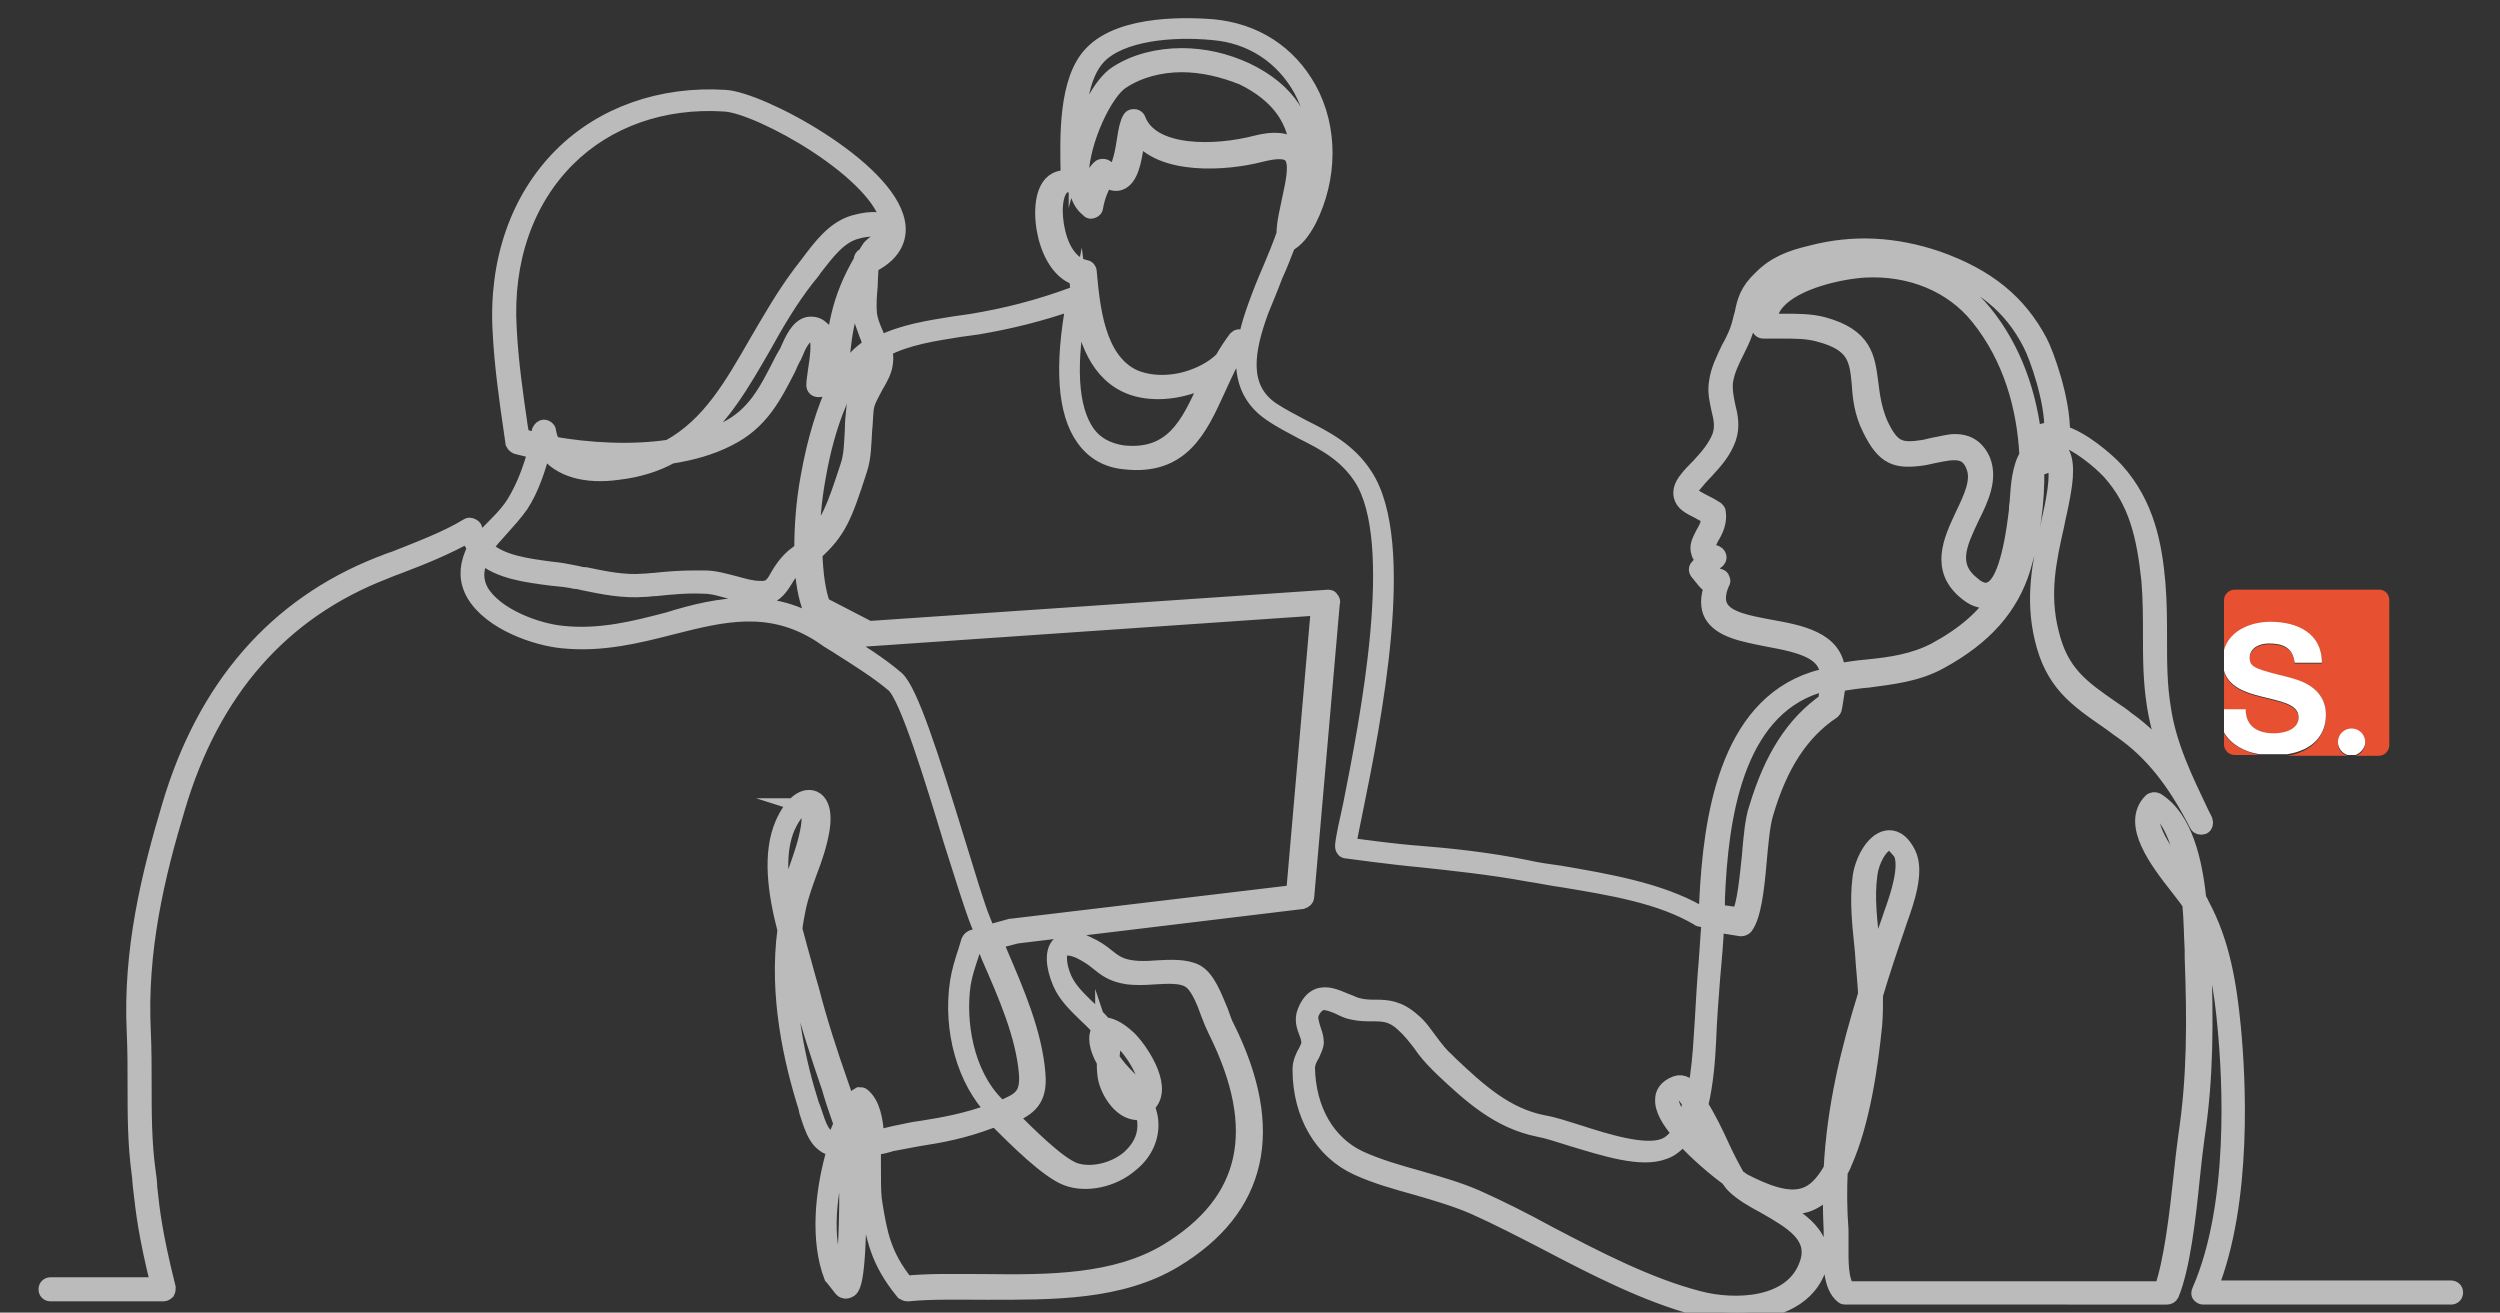 <?xml version="1.0" encoding="utf-8"?>
<!-- Generator: Adobe Illustrator 22.1.0, SVG Export Plug-In . SVG Version: 6.00 Build 0)  -->
<svg version="1.1" id="图层_1" xmlns="http://www.w3.org/2000/svg" xmlns:xlink="http://www.w3.org/1999/xlink" x="0px" y="0px"
	 viewBox="0 0 311.6 163.6" style="enable-background:new 0 0 311.6 163.6;" xml:space="preserve">
<rect x="0" y="0" width="311.6" height="163.6" fill="#333333" stroke="none"/>
<style type="text/css">
	.st0{fill:#E75030;}
	.st1{fill:none;}
	.st2{fill:#FFFFFF;}
	.st3{fill:#BBBBBB;stroke:#BBBBBB;stroke-width:2;stroke-miterlimit:10;}
</style>
<g>
	<path class="st0" d="M277.2,91.4v1.4c0,0.7,0.6,1.3,1.3,1.3h3.1C279.8,93.7,278.1,92.9,277.2,91.4z"/>
	<path class="st0" d="M283.4,91.5c1.2,0,3.1-0.4,3.1-2c0-1.7-2.4-2-4.7-2.6c-2-0.5-4-1.2-4.6-3.2v4.9h2.7
		C279.9,90.6,281.6,91.5,283.4,91.5z"/>
	<path class="st0" d="M296.6,73.5h-18.1c-0.7,0-1.3,0.6-1.3,1.3v6.3c0.7-2.4,3.3-3.5,5.8-3.5c3.3,0,6.4,1.5,6.4,5.1H286
		c-0.1-1.9-1.5-2.4-3.2-2.4c-1.1,0-2.4,0.5-2.4,1.8c0,1.2,0.8,1.4,4.8,2.4c1.2,0.3,4.7,1,4.7,4.7c0,2.5-1.7,4.5-4.8,5h7.5
		c-0.7-0.2-1.2-0.8-1.2-1.6c0-0.9,0.7-1.7,1.7-1.7c0.9,0,1.7,0.7,1.7,1.7c0,0.7-0.5,1.4-1.2,1.6h2.9c0.7,0,1.3-0.6,1.3-1.3V74.8
		C297.8,74,297.2,73.5,296.6,73.5z"/>
	<line class="st1" x1="277.2" y1="91.4" x2="277.2" y2="88.5"/>
	<line class="st1" x1="277.2" y1="83.6" x2="277.2" y2="81"/>
	<line class="st1" x1="285.1" y1="94" x2="281.6" y2="94"/>
	<path class="st2" d="M289.9,89.1c0-3.6-3.6-4.4-4.7-4.7c-4-1-4.8-1.2-4.8-2.4c0-1.3,1.3-1.8,2.4-1.8c1.7,0,3,0.5,3.2,2.4h3.4
		c0-3.7-3.1-5.1-6.4-5.1c-2.5,0-5.1,1.1-5.8,3.5v2.6c0.6,2,2.6,2.7,4.6,3.2c2.3,0.6,4.7,0.9,4.7,2.6c0,1.6-1.9,2-3.1,2
		c-1.9,0-3.5-0.8-3.5-3h-2.7v2.9c0.9,1.5,2.5,2.4,4.4,2.7h3.5C288.3,93.5,289.9,91.6,289.9,89.1z"/>
	<line class="st1" x1="293.6" y1="94" x2="292.6" y2="94"/>
	<path class="st2" d="M294.8,92.5c0-0.9-0.7-1.7-1.7-1.7c-0.9,0-1.7,0.7-1.7,1.7c0,0.7,0.5,1.4,1.2,1.6h1
		C294.3,93.8,294.8,93.2,294.8,92.5z"/>
</g>
<g>
	<path class="st3" d="M216.5,163.6c-1.7,0-3.5-0.2-4.9-0.6c-6.4-1.7-12.8-5-18.9-8.2c-3.1-1.6-6-3.1-8.9-4.4c-2.3-1-4.7-1.7-7.1-2.4
		c-2.5-0.7-5.1-1.4-7.5-2.5c-4.4-2-7.1-6.6-7.1-12.2c0-0.9,0.4-1.7,0.7-2.2c0.2-0.4,0.4-0.8,0.4-1.1c0-0.4-0.1-0.8-0.3-1.3
		c-0.3-0.8-0.6-1.6-0.2-2.6c0.4-1,0.9-1.6,1.6-1.9c1.1-0.4,2.2,0.1,3.4,0.6c0.6,0.2,1.1,0.5,1.6,0.6c0.8,0.2,1.5,0.2,2.2,0.2
		c1.4,0,2.8,0.1,4.5,1.6c1,0.8,1.6,1.8,2.3,2.7c0.6,0.8,1.2,1.6,2,2.3l0.5,0.5c3.5,3.3,6.9,6.4,11.6,7.3c1.2,0.2,2.7,0.7,4.3,1.2
		c3.7,1.2,8.3,2.6,10.7,1.7c0.8-0.3,1.4-0.9,2-1.7c-1.3-1.5-2.2-3-2.1-4.2c0-0.6,0.3-1.4,1.6-1.9c0.8-0.3,1.6,0.2,2.4,1.2
		c0.5-2.6,0.7-5.3,0.8-7c0.2-2.7,0.3-5.3,0.5-7.9c0.2-2.2,0.3-4.4,0.5-6.7l-1.2-0.2c-0.1,0-0.1,0-0.2-0.1
		c-4.7-2.8-10.9-3.8-16.9-4.8c-1.5-0.2-2.8-0.5-4.2-0.7c-4.9-0.9-9.8-1.4-13.5-1.8c-3.4-0.3-9.2-1.1-9.3-1.1c-0.1,0-0.3-0.1-0.3-0.2
		c-0.1-0.1-0.1-0.3-0.1-0.4c0.1-1.1,0.5-2.8,1-5.1c2.1-10.6,6.5-32.8,1.3-40.8c-1.9-2.9-4.5-4.3-7.3-5.7c-1.3-0.7-2.7-1.4-4-2.3
		c-4.7-3.2-3.6-8.6-1.8-13.5c0.5-1.4,1.1-2.9,1.8-4.5c0.6-1.4,1.2-2.9,1.7-4.3c0-1.4,0.4-2.9,0.7-4.4c0.5-2.3,1-4.6,0.1-5.5
		c-0.6-0.6-1.8-0.6-3.8-0.1c-4.2,1.1-12.4,1.7-15.3-2.5c-0.1,0.4-0.1,0.8-0.2,1.2c-0.3,2.1-0.7,4.3-2,4.8c-0.5,0.2-1.1,0.1-1.7-0.4
		c-0.7,0.9-1.2,2.3-1.4,3.5c0,0.2-0.1,0.3-0.3,0.4c-0.2,0.1-0.4,0.1-0.5-0.1c-0.8-0.6-1.3-1.5-1.5-2.9c-0.1,0-0.1,0-0.2,0
		c-0.7-0.3-1.2-0.3-1.6,0c-1,0.8-1.2,3.3-0.6,5.8c0.6,2.5,1.9,4.1,3.5,4.4c0.2,0,0.4,0.2,0.4,0.5c0.4,4.4,1,10.9,5.5,13.1
		c2.2,1,5.3,1,8.1-0.2c1.2-0.5,2.3-1.2,3.1-2c0.5-0.9,1.1-1.8,1.7-2.6c0.2-0.2,0.4-0.2,0.7-0.1c0.2,0.1,0.3,0.4,0.2,0.6
		c-0.4,1-1,1.9-1.8,2.7c-0.5,1-1,2.1-1.5,3.2c-2.2,4.8-4.4,9.7-11.5,8.9c-2.2-0.2-3.9-1.2-5.1-2.9c-2.3-3.2-2.7-8.9-1.2-17
		c-4.3,1.5-8,2.4-12.1,3.1c-0.7,0.1-1.4,0.2-2.2,0.3c-3.1,0.5-6.6,1-9.4,2.5c0.1,0.6,0.2,1.1,0.1,1.7c-0.1,1-0.6,1.9-1.2,2.9
		c-0.5,1-1.1,1.9-1.2,2.9c-0.1,0.9-0.1,1.8-0.2,2.7c-0.1,1.6-0.1,3.3-0.6,4.8c-1.9,5.9-2.6,7.7-5.6,10.4c0.1,2.7,0.4,4.9,1,6.5
		l5.8,3l57.2-3.9c0.2,0,0.3,0,0.4,0.2c0.1,0.1,0.2,0.3,0.1,0.4l-3.2,36.7c0,0.2-0.2,0.4-0.5,0.5l-35.6,4.3l-2.7,0.7
		c0.2,0.5,0.4,1,0.6,1.5c2.1,4.9,4.3,10,4.7,15c0.3,3.3-1.1,4.3-3.5,5.3c2.4,2.4,6,6,8.1,6.8c2,0.7,4.9,0.1,6.8-1.5
		c0.9-0.8,2.4-2.4,2-5c-0.1-0.3-0.1-0.6-0.2-0.9c-0.5,0.2-1,0.1-1.4,0c-1.8-0.5-3.1-2.9-3.3-4.4c-0.1-0.7-0.1-1.3-0.1-1.8
		c-1-1.7-1.2-3.2-0.6-4c-0.1-0.1-0.2-0.2-0.3-0.4c-0.5-0.6-1.1-1.1-1.6-1.6c-1.1-1.1-2.3-2.2-3-3.8c-0.9-2.1-1-4-0.1-4.8
		c0.5-0.5,1.5-0.9,3.4,0c1.1,0.5,1.8,1,2.4,1.5c0.9,0.7,1.6,1.3,3.3,1.5c0.8,0.1,1.8,0.1,2.9,0c1.8-0.1,3.7-0.2,5,0.5
		c1.4,0.8,2.2,3,3,4.9c0.3,0.8,0.5,1.5,0.8,2c6.3,12.7,4.1,22.5-6.5,28.9c-6.8,4.1-15.2,4-23.4,4c-3.5,0-6.8-0.1-9.9,0.2
		c-0.2,0-0.3-0.1-0.5-0.2c-3.2-3.9-3.7-6.9-4.3-10.7l-0.1-0.7c-0.2-1-0.2-2.5-0.1-4.1c0-0.7,0-1.5,0-2.3c-0.4,0.1-0.8,0.1-1.2,0.1
		c0.2,1.6,0.1,3.3,0.1,5.1c0,0.6,0,1.2,0,1.9c-0.1,9.9-0.8,10.3-1.3,10.5c-0.2,0.1-0.5,0.1-0.7-0.1c0,0-0.1-0.1-0.1-0.1l-1.1-1.4
		c0,0-0.1-0.1-0.1-0.1c-1.7-4.4-1.2-10.5,0.4-15.9c-2.2-0.5-2.7-2.2-3.5-4.7l-0.1-0.5c-1.8-5.7-3.7-13.9-2.6-22.1
		c-1.2-4.6-1.9-9.5-0.3-13.2c1-2.3,2.4-3.5,3.6-3.2c0.5,0.1,1.7,0.8,1.2,3.9c-0.3,1.8-0.9,3.6-1.6,5.4c-0.5,1.4-1,2.8-1.3,4.1
		c-0.2,1-0.4,2-0.5,2.9c0.4,1.5,0.8,3,1.2,4.4c0.3,1.1,0.6,2.2,0.9,3.2c1,3.9,2.3,7.9,3.6,11.6c0.4,1.2,0.8,2.3,1.2,3.5
		c0.3-0.6,0.5-1.2,0.8-1.7c0.1-0.1,0.2-0.2,0.4-0.3c0.2,0,0.3,0,0.4,0.1c1.2,1,1.6,3,1.7,5.2c0.8-0.1,1.6-0.3,2.4-0.5
		c1.1-0.2,2.2-0.5,3.2-0.6c3.2-0.5,5.7-1,8.8-2.1l0.4-0.1l-0.1-0.1c-3.6-3.7-5.4-10-4.5-16c0.2-1.3,0.6-2.6,1-3.8
		c0.1-0.4,0.3-0.9,0.4-1.3c0.1-0.2,0.2-0.3,0.4-0.4l1.4-0.4c-0.2-0.5-0.4-0.9-0.6-1.4c-0.8-2-2-5.9-3.4-10.3
		c-2.3-7.6-5.5-18.1-7.2-19.5c-2-1.7-4.6-3.3-7.1-4.9c-0.7-0.4-1.3-0.8-2-1.3c-6.4-4.1-12.3-2.6-18.6-1c-4.3,1.1-8.7,2.2-13.6,1.7
		c-3.2-0.3-8.9-2.2-11-5.8c-0.9-1.6-0.9-3.2-0.2-4.9c0.1-0.3,0.3-0.6,0.4-0.8c-0.4-0.5-0.7-1-0.9-1.7c-2.6,1.5-5.8,2.8-8.7,3.9
		c-0.6,0.2-1.3,0.5-1.8,0.7C35,76.2,26.4,86.1,22.1,100.6c-2.6,8.6-4.8,17.9-4.3,28c0.1,2.2,0.1,4.5,0.1,6.6c0,3.5,0,7.2,0.5,10.8
		c0.1,0.7,0.2,1.4,0.2,2c0.3,2.8,0.6,5.7,2.3,12.5c0,0.2,0,0.3-0.1,0.5c-0.1,0.1-0.3,0.2-0.4,0.2H6.3c-0.3,0-0.5-0.2-0.5-0.5
		c0-0.3,0.2-0.5,0.5-0.5h13.5c-1.6-6.4-1.9-9.4-2.2-12c-0.1-0.7-0.1-1.3-0.2-2c-0.5-3.7-0.5-7.3-0.5-10.9c0-2.2,0-4.4-0.1-6.6
		c-0.5-10.2,1.8-19.6,4.4-28.3c4.4-14.8,13.2-24.9,26.1-30c0.6-0.2,1.2-0.5,1.9-0.7c3-1.2,6.5-2.5,9.1-4.1c0.1-0.1,0.3-0.1,0.5,0
		c0.2,0.1,0.3,0.2,0.3,0.3c0.2,0.6,0.5,1.2,0.8,1.7c0.6-0.8,1.3-1.5,2-2.2c0.9-0.9,1.7-1.8,2.3-2.8c1.2-2,2-4.2,2.6-6.4
		c-0.8-0.2-1.6-0.4-2.4-0.6c-0.2-0.1-0.3-0.2-0.4-0.4l-0.2-1.4c-0.6-4.1-1.2-8.4-1.4-12.5c-0.5-8.7,2.2-16.5,7.6-21.9
		c5.1-5.1,12.4-7.7,20.4-7.2c4.5,0.3,20.1,8.7,21.4,15.5c0.3,1.5,0,3.7-3.2,5.3c0,0,0,0.1-0.1,0.1c0,0.8-0.1,1.6-0.1,2.5
		c-0.1,1.1-0.2,2.3-0.1,3.5c0.1,0.8,0.4,1.6,0.8,2.5c0.2,0.4,0.3,0.9,0.5,1.3c2.9-1.5,6.4-2,9.5-2.5c0.7-0.1,1.5-0.2,2.1-0.3
		c4.2-0.7,8.2-1.7,12.8-3.4c0.2-0.1,0.4,0,0.5,0.1c0,0,0,0,0,0c-0.1-0.8-0.2-1.5-0.2-2.2c-1.8-0.5-3.2-2.4-3.9-5.1
		c-0.6-2.4-0.6-5.6,0.9-6.8c0.4-0.3,1-0.6,1.9-0.4c0-0.2,0-0.3,0-0.5c-0.1-4.7-0.3-11.8,2.9-15.1c3.8-4,12.5-3.5,15.1-3.3
		c5.2,0.5,9.4,3.2,11.9,7.7c2.7,4.9,2.6,11.1,0,16.3c-0.8,1.5-1.6,2.5-2.6,3c-0.5,1.3-1,2.6-1.6,3.9c-0.6,1.6-1.2,3-1.8,4.5
		c-1.7,4.7-2.7,9.5,1.4,12.3c1.2,0.8,2.6,1.5,3.9,2.2c2.8,1.4,5.7,2.9,7.7,6c5.5,8.4,1,30.8-1.2,41.6c-0.4,1.9-0.7,3.5-0.9,4.5
		c1.5,0.2,5.9,0.8,8.7,1c3.8,0.3,8.7,0.8,13.6,1.8c1.3,0.3,2.7,0.5,4.2,0.7c5.8,1,12.3,2.1,17.2,4.9l1,0.1c0-0.6,0.1-1.2,0.1-1.7
		c0.5-10.1,2.4-24,13.3-27.5c0.6-0.2,1.2-0.3,1.8-0.5c-0.2-3-3.2-3.8-7.6-4.6c-3-0.6-5.8-1.1-6.9-3c-0.5-0.9-0.5-2.1,0-3.5
		c-0.6-0.3-0.9-0.7-1.2-1.1c-0.2-0.2-0.3-0.4-0.5-0.6c-0.1-0.1-0.2-0.3-0.2-0.4c0-0.2,0.1-0.3,0.2-0.4c0.3-0.2,0.4-0.3,0.5-0.5
		c0.1-0.1,0.2-0.2,0.3-0.3c-0.3-0.2-0.6-0.5-0.7-0.9c-0.3-0.8,0.1-1.5,0.5-2.3c0.4-0.7,0.8-1.4,0.7-2.2c-0.5-0.3-1-0.6-1.4-0.8
		c-1-0.5-1.8-0.9-2-1.8c-0.1-0.5,0-1.1,0.5-1.8c0.5-0.7,1.1-1.3,1.7-1.9c1-1.1,2-2.2,2.6-3.7c0.4-1.2,0.2-2.2-0.1-3.4
		c-0.2-1-0.5-2.1-0.3-3.3c0.2-1.6,0.9-2.9,1.5-4.2c0.4-0.7,0.8-1.5,1.1-2.3c0.3-0.8,0.4-1.5,0.6-2.1c0.3-1.5,0.6-2.8,2.3-4.4
		c1.8-1.8,3.7-2.5,6.2-3.1c5.3-1.4,10.5-1.1,15.8,0.7c6.2,2.2,10.1,5.4,12.7,10.3c0.8,1.5,2.9,7.3,2.8,11.4c2.5,0.7,5.6,3.4,6.7,4.6
		c3.9,4.3,4.8,9.5,5.2,14.1c0.2,2.4,0.2,4.7,0.2,7c0,2.9,0,5.7,0.5,8.7c0.7,4.6,2.7,8.7,4.7,12.9l0.5,1c0.1,0.3,0,0.6-0.2,0.7
		c-0.3,0.1-0.6,0-0.7-0.2c-2.8-5.5-5.7-9.1-9.4-11.7c-0.6-0.4-1.2-0.9-1.8-1.3c-3.9-2.7-6.8-4.7-8.1-10.2c-1.2-5-0.3-9.4,0.7-13.9
		c0.2-1.1,0.5-2.2,0.7-3.4c0.6-3.3,0.3-4.5-0.1-5c-0.5,0.6-1.2,0.9-2.1,1c0.1,4.5-0.6,8.8-1.7,12.5c-1.5,4.9-4.8,8.6-10.3,11.6
		c-2.9,1.6-6,1.9-8.9,2.3c-1.3,0.1-2.5,0.3-3.8,0.5c0,0.2,0,0.3-0.1,0.5l-0.4,2.5c0,0.1-0.1,0.3-0.2,0.4c-3.9,2.6-6.6,6.7-8.4,12.9
		c-0.4,1.4-0.6,3.7-0.8,5.9c-0.3,3.5-0.7,6.8-1.7,8.1c-0.1,0.1-0.3,0.2-0.5,0.2l-3.1-0.5c-0.1,2.3-0.3,4.5-0.5,6.7
		c-0.2,2.5-0.4,5.2-0.5,7.8c-0.1,2.1-0.3,5.2-1,8.1c0.9,1.4,1.8,3.2,2.8,5.4c0.6,1.3,1.3,2.6,1.8,3.5c0.3,0.2,0.6,0.4,0.7,0.5
		c2.7,1.4,5.6,2.6,7.8,1.8c1.2-0.4,2.3-1.5,3.3-3.3c0.4-7.7,2.1-14.7,4.3-21.8c-0.1-1.8-0.3-3.5-0.4-5.3c-0.3-3-0.7-6.2-0.3-9.2
		c0.2-1.8,1.5-4.6,3.3-4.9c0.7-0.1,1.7,0.1,2.6,1.9c1.1,2.2-0.2,5.9-1.1,8.4c-0.1,0.3-0.2,0.6-0.3,0.9c-1,2.9-1.9,5.6-2.7,8.3
		c0,1.2,0,2.5-0.1,3.7c-0.5,5-1.5,12.2-3.8,17.3c-0.1,0.3-0.3,0.7-0.5,1c-0.1,2.3-0.1,4.7,0.1,7.3c0,0.5,0,1.1,0,1.8
		c0,1.8-0.1,4.6,0.9,5.6h39.2c1.2-3.4,1.9-9.3,2.4-14c0.2-1.9,0.4-3.7,0.6-5.1c1.1-7.3,1.1-14.2,0.8-22.3c0-0.3,0-0.6,0-0.9
		c-0.1-1.7-0.1-3.7-0.3-5.8c-0.4-0.6-0.9-1.2-1.5-2c-2.6-3.3-6.1-7.9-3.4-10.7c0.2-0.2,0.5-0.2,0.7-0.1c3.5,2.2,4.7,7.5,5.2,12.3
		c0.2,0.2,0.3,0.5,0.4,0.7c2.6,4.8,3.4,10.1,3.9,15.2c0.6,6.2,1.5,21.7-2.9,32.6h30.1c0.3,0,0.5,0.2,0.5,0.5c0,0.3-0.2,0.5-0.5,0.5
		h-30.9c-0.2,0-0.3-0.1-0.4-0.2c-0.1-0.1-0.1-0.3,0-0.5c4.7-10.7,3.8-26.5,3.2-32.8c-0.4-4.5-1.1-9.1-3-13.4
		c0.1,1.2,0.1,2.4,0.2,3.5c0,0.3,0,0.6,0,0.9c0.3,8.2,0.3,15.2-0.8,22.5c-0.2,1.4-0.4,3.2-0.6,5.1c-0.5,5-1.2,11.2-2.6,14.6
		c-0.1,0.2-0.3,0.3-0.5,0.3H230c-0.1,0-0.2,0-0.3-0.1c-1.5-1.2-1.5-4.1-1.4-6.5c0-0.7,0-1.3,0-1.7c-0.1-1.9-0.1-3.7-0.1-5.5
		c-0.8,1.1-1.8,1.8-2.8,2.2c-1.6,0.6-3.4,0.3-5.3-0.4c0.2,0.1,0.5,0.3,0.7,0.4c3.4,1.9,7.2,4.1,5.7,8.4
		C225,162.2,220.7,163.6,216.5,163.6z M165,124.9c-0.2,0-0.3,0-0.5,0.1c-0.4,0.2-0.8,0.6-1.1,1.3c-0.2,0.6,0,1.2,0.2,1.9
		c0.2,0.6,0.4,1.1,0.4,1.7c0,0.5-0.3,1-0.5,1.5c-0.3,0.5-0.6,1.1-0.6,1.7c0.1,5.2,2.5,9.4,6.5,11.3c2.4,1.1,4.9,1.8,7.4,2.5
		c2.4,0.7,4.9,1.4,7.2,2.4c2.9,1.3,5.9,2.8,9,4.5c6.1,3.2,12.5,6.5,18.7,8.1c4.5,1.2,11.8,1,13.6-4.4c1.2-3.5-2-5.3-5.3-7.2
		c-1.5-0.8-2.9-1.6-3.9-2.6c-0.2-0.2-0.4-0.5-0.7-0.9c-1.4-1-3.8-3-5.7-5.1c-0.6,0.8-1.4,1.5-2.3,1.8c-2.8,1.1-7.4-0.4-11.4-1.6
		c-1.6-0.5-3.1-1-4.2-1.2c-5-1-8.5-4.2-12.1-7.6l-0.5-0.5c-0.8-0.8-1.5-1.6-2.1-2.5c-0.7-0.9-1.3-1.7-2.2-2.5
		c-1.4-1.3-2.5-1.3-3.9-1.3c-0.7,0-1.5,0-2.4-0.2c-0.6-0.1-1.2-0.4-1.8-0.7C166.3,125.2,165.6,124.9,165,124.9z M108.8,143
		c0,0.8,0,1.7,0,2.5c0,1.5,0,2.9,0.1,3.9l0.1,0.7c0.6,3.7,1.1,6.4,3.9,9.9c3.1-0.3,6.3-0.2,9.8-0.2c8,0.1,16.3,0.1,22.8-3.8
		c10.2-6.2,12.2-15.2,6.1-27.5c-0.3-0.6-0.6-1.3-0.9-2.1c-0.6-1.7-1.4-3.7-2.5-4.3c-1-0.6-2.7-0.5-4.4-0.4c-1.2,0.1-2.3,0.1-3.2,0
		c-2-0.3-2.8-1-3.8-1.8c-0.6-0.5-1.2-0.9-2.2-1.4c-1.1-0.5-1.9-0.5-2.3-0.2c-0.5,0.5-0.4,2.1,0.3,3.7c0.7,1.5,1.7,2.4,2.8,3.5
		c0.6,0.5,1.1,1.1,1.7,1.7c0.2,0.2,0.3,0.4,0.5,0.6c0.6,0,1.6,0.3,3,1.6c1.3,1.2,4.6,5.9,2.6,8.1c-0.1,0.1-0.2,0.3-0.3,0.4
		c0.2,0.4,0.3,0.9,0.4,1.3c0.4,2.2-0.5,4.4-2.4,5.9c-2.2,1.9-5.5,2.6-7.9,1.7c-2.4-0.9-6.3-4.8-8.9-7.4c-0.1,0-0.2,0.1-0.2,0.1
		l-0.6,0.2c-3.2,1.2-5.8,1.7-9,2.2c-1,0.2-2.1,0.4-3.2,0.6C110.5,142.7,109.7,142.9,108.8,143z M104.3,158.6l0.7,0.9
		c0.2-0.8,0.5-3,0.6-9.2c0-0.7,0-1.3,0-1.9c0-1.8,0.1-3.4-0.1-5c-0.2,0-0.5,0-0.7,0C103.2,148.5,102.6,154.4,104.3,158.6z
		 M210.5,140.9c1.2,1.3,2.7,2.7,3.9,3.7c-0.2-0.4-0.5-0.9-0.7-1.4c-0.7-1.5-1.5-3.1-2.3-4.5C211.2,139.5,210.9,140.2,210.5,140.9z
		 M105.1,142.3c0.1,0,0.1,0,0.2,0c0-0.1-0.1-0.3-0.1-0.4C105.2,142,105.2,142.1,105.1,142.3z M105.9,140.1c0.2,0.7,0.4,1.4,0.5,2.1
		c0.4,0,0.9-0.1,1.3-0.1c-0.1-1.6-0.3-3.1-0.9-4.1C106.5,138.7,106.2,139.4,105.9,140.1z M232.4,127.6c-1.4,4.9-2.4,9.6-2.9,14.6
		C231.2,137.6,232,131.9,232.4,127.6z M98.3,118.9c-0.3,7,1.2,13.8,2.8,18.8l0.2,0.5c0.8,2.4,1.1,3.6,2.8,4c0.2-0.7,0.5-1.4,0.8-2.1
		c0-0.1-0.1-0.2-0.1-0.3c-0.5-1.4-1-2.9-1.4-4.3c-1.3-3.8-2.6-7.7-3.6-11.7c-0.3-1-0.6-2-0.9-3.2C98.6,120,98.4,119.4,98.3,118.9z
		 M209.1,135.9C209.1,135.9,209.1,135.9,209.1,135.9c-0.8,0.3-0.9,0.7-0.9,1c0,0.8,0.6,2,1.6,3.2c0.4-0.8,0.7-1.6,0.9-2.6
		C209.8,136,209.3,135.9,209.1,135.9z M121.3,118c-0.1,0.4-0.2,0.7-0.3,1c-0.4,1.2-0.8,2.4-1,3.6c-0.7,4.7,0.3,11.2,4.2,15.1
		l0.5,0.5c2.5-1,3.5-1.6,3.3-4.4c-0.4-4.8-2.6-9.8-4.7-14.6c-0.2-0.6-0.5-1.1-0.7-1.6L121.3,118z M138.5,133.7c0,0,0,0.1,0,0.1
		c0.2,1.2,1.3,3.2,2.6,3.6c0.2,0.1,0.4,0.1,0.6,0c-0.5-0.9-1.2-1.6-2-2.3C139.3,134.6,138.9,134.2,138.5,133.7z M138.5,131.9
		c0.6,0.9,1.3,1.7,2,2.4c0.8,0.8,1.5,1.6,2.1,2.5c0,0,0,0,0-0.1c1.3-1.5-1.2-5.5-2.5-6.7c-0.7-0.6-1.2-1-1.6-1.2
		c0.3,0.8,0.2,1.5,0.1,2.3C138.6,131.4,138.5,131.7,138.5,131.9z M137.5,129.4c0,0.2,0,0.5,0.1,0.8
		C137.7,129.9,137.6,129.7,137.5,129.4z M235.5,105c0,0-0.1,0-0.1,0c-1.1,0.2-2.2,2.3-2.4,4c-0.4,2.9,0,5.8,0.3,8.9
		c0.1,0.9,0.2,1.7,0.3,2.6c0.6-1.9,1.2-3.8,1.9-5.7c0.1-0.3,0.2-0.6,0.3-0.9c0.8-2.2,2-5.8,1.2-7.6C236.5,105.7,236,105,235.5,105z
		 M93.1,75.5c3.1,0,6.2,0.7,9.4,2.8c0.6,0.4,1.3,0.8,2,1.3c2.5,1.6,5.1,3.2,7.2,5c1.7,1.5,4.3,9.6,7.5,20c1.4,4.5,2.5,8.3,3.3,10.2
		c0.2,0.5,0.4,1,0.6,1.5l2.9-0.8c0,0,0,0,0.1,0l35.2-4.2l3.1-35.6l-56.7,3.9c-0.1,0-0.2,0-0.3-0.1l-6.1-3.2
		c-0.1-0.1-0.2-0.2-0.2-0.3c-0.6-1.5-1-3.6-1.1-6.2c-0.2,0.1-0.3,0.3-0.5,0.4c-0.8,0.7-1.3,1.4-1.7,2.1c-0.7,1.1-1.4,2.2-3.3,2.1
		c-1.1-0.1-2.2-0.4-3.3-0.7c-1.1-0.3-2.3-0.7-3.5-0.7c-2.1-0.1-4,0.1-6,0.3c-0.5,0-0.9,0.1-1.4,0.1c-2.6,0.2-5.1-0.3-7.5-0.8
		c-0.4-0.1-0.8-0.2-1.1-0.2c-0.9-0.2-1.9-0.3-3-0.4c-3-0.4-6.5-0.8-8.7-2.8c-0.1,0.2-0.2,0.3-0.2,0.5c-0.6,1.4-0.6,2.7,0.1,4
		c1.8,3.1,7,5,10.2,5.3c4.7,0.5,9-0.6,13.2-1.7C86.5,76.3,89.8,75.5,93.1,75.5z M213.9,113.7l2.9,0.4c0.7-1.3,1-4.5,1.3-7.3
		c0.2-2.4,0.4-4.7,0.9-6.1c1.9-6.3,4.6-10.5,8.6-13.3l0.3-2.3c0,0,0-0.1,0-0.1c-0.5,0.1-0.9,0.2-1.4,0.4
		c-10.3,3.3-12.1,16.7-12.5,26.5C214,112.5,214,113.1,213.9,113.7z M100.3,100.5c-0.5,0-1.4,0.8-2.2,2.6c-1.2,2.8-1,6.4-0.2,10.1
		c0-0.2,0.1-0.3,0.1-0.5c0.3-1.4,0.8-2.9,1.3-4.3c0.6-1.7,1.2-3.4,1.5-5.2c0.3-1.8-0.1-2.6-0.4-2.7
		C100.4,100.5,100.4,100.5,100.3,100.5z M268.5,100.4c-1.5,2.2,1.5,6.1,3.7,9c0.1,0.2,0.3,0.3,0.4,0.5
		C272,106,270.9,102.2,268.5,100.4z M256.5,55.9c1.3,1.1,0.9,4,0.5,6.1c-0.2,1.2-0.5,2.3-0.7,3.4c-1,4.4-1.9,8.6-0.7,13.4
		c1.2,5.1,3.8,6.9,7.7,9.6c0.6,0.4,1.2,0.8,1.8,1.3c2,1.4,3.8,3.2,5.5,5.3c-0.9-2.2-1.6-4.5-2-7c-0.5-3.1-0.5-6-0.5-8.8
		c0-2.2,0-4.5-0.2-6.9c-0.6-5.6-1.6-9.8-4.9-13.5c-1.3-1.4-4-3.6-6-4.2C256.8,55.1,256.7,55.5,256.5,55.9z M212.9,70.7
		c0.1,0.1,0.1,0.2,0.2,0.3c0.3,0.4,0.6,0.7,1.2,0.9c0.1,0,0.3,0.1,0.3,0.3c0.1,0.1,0.1,0.3,0,0.4c-0.6,1.3-0.6,2.4-0.2,3.1
		c0.8,1.5,3.4,2,6.1,2.5c3.9,0.7,8.2,1.5,8.5,5.5c1.2-0.2,2.5-0.4,3.7-0.5c3-0.3,5.8-0.7,8.5-2.1c3.7-2,6.2-4.2,7.9-6.9
		c-0.2,0.2-0.5,0.3-0.7,0.4c-1,0.4-2.1,0.2-3.2-0.7c-3.7-2.9-2-6.5-0.5-9.7c1.1-2.3,2.1-4.4,1.3-6.2c-0.8-2-2.4-1.8-4.8-1.3
		c-0.5,0.1-0.9,0.2-1.4,0.3c-3.4,0.5-4.9,0.1-6.7-3.6c-1-2-1.2-3.9-1.3-5.6c-0.3-3-0.5-5-5.1-6.2c-1.4-0.4-3.1-0.4-4.6-0.4
		c-0.8,0-1.6,0-2.3,0c-0.3,0-0.5-0.2-0.5-0.5c-0.1-1.4,0.3-2.6,1.3-3.7c2.7-3.1,8.8-4.2,11.6-4.3c6.1-0.3,11.6,2,15.1,6.3
		c3.8,4.7,5.6,10.3,6.2,15.8c0.2-0.5,0.6-0.8,1.1-1c0.4-0.1,0.7-0.2,1.2-0.2c0.1-3.6-1.8-9.1-2.7-10.8c-2.4-4.7-6.1-7.7-12.1-9.8
		c-5.1-1.8-10-2-15.2-0.7c-2.4,0.6-4.1,1.3-5.7,2.9c-1.5,1.5-1.7,2.5-2,3.9c-0.1,0.6-0.3,1.4-0.6,2.2c-0.3,0.9-0.7,1.7-1.1,2.5
		c-0.6,1.2-1.2,2.4-1.4,3.8c-0.1,1.1,0.1,2,0.3,3c0.3,1.2,0.6,2.5,0.1,4c-0.6,1.7-1.7,2.9-2.8,4.1c-0.6,0.6-1.1,1.2-1.6,1.8
		c-0.2,0.3-0.4,0.7-0.4,0.9c0.1,0.4,0.8,0.7,1.5,1.1c0.6,0.3,1.2,0.6,1.8,1c0.1,0.1,0.2,0.2,0.2,0.3c0.2,1.2-0.3,2.3-0.8,3.1
		c-0.3,0.6-0.6,1.1-0.5,1.4c0.1,0.3,0.5,0.5,1.1,0.7c0.2,0.1,0.3,0.3,0.3,0.5c0,0.2-0.2,0.4-0.4,0.5c-0.5,0.1-0.6,0.2-0.7,0.4
		C213.1,70.4,213.1,70.5,212.9,70.7z M243.7,55.1c1.3,0,2.6,0.5,3.4,2.3c0.9,2.3-0.2,4.7-1.4,7.1c-1.5,3.2-2.9,6,0.2,8.4
		c0.8,0.7,1.6,0.9,2.2,0.6c1.5-0.6,2.6-4,3.3-9.9l0-0.3c0-0.3,0.1-0.6,0.1-1c0.1-1.7,0.3-4.1,1.2-5.5c-0.3-6-2-12.2-6.1-17.3
		c-3.3-4.1-8.5-6.2-14.2-5.9c-3.1,0.2-8.6,1.4-10.9,4c-0.7,0.8-1,1.6-1,2.5c0.6,0,1.2,0,1.8,0c1.7,0,3.4,0,4.9,0.4
		c5.2,1.4,5.5,4.1,5.9,7.1c0.2,1.6,0.4,3.3,1.2,5.2c1.5,3.2,2.5,3.5,5.6,3c0.4-0.1,0.8-0.2,1.3-0.3
		C241.9,55.4,242.8,55.1,243.7,55.1z M86.7,72.1c0.3,0,0.7,0,1.1,0c1.3,0,2.6,0.4,3.8,0.7c1.1,0.3,2.1,0.6,3.1,0.6
		c1.3,0.1,1.7-0.5,2.3-1.6c0.4-0.7,1-1.6,1.9-2.4c0.4-0.3,0.8-0.6,1.1-0.9c0-2.8,0.2-5.9,0.8-9.1c0.8-4.5,2-8.4,3.4-11.3
		c-0.4,0.2-1.8,0.4-2.2,0.4c-0.3,0-0.5-0.2-0.5-0.5c0-0.4,0.1-1,0.2-1.8c0.2-1.2,0.6-3.9,0-4.3c-0.5-0.4-0.8-0.3-0.9-0.3
		c-0.7,0.2-1.4,1.6-1.7,2.4c-0.1,0.2-0.2,0.5-0.3,0.6c-0.2,0.4-0.4,0.8-0.6,1.3c-1.8,3.5-3.4,6.7-7.4,8.7c-2.1,1.1-4.6,1.8-7.2,2.2
		c-1.8,1-4,1.7-6.5,2c-4.2,0.6-7.3-0.4-8.9-2.5c-0.2,0-0.4-0.1-0.6-0.1c-0.6,2.2-1.4,4.7-2.7,6.7c-0.7,1-1.6,2-2.5,3
		c-0.7,0.8-1.4,1.5-2,2.4c2,1.9,5.3,2.3,8.3,2.7c1.1,0.1,2.1,0.3,3.1,0.5c0.4,0.1,0.8,0.2,1.2,0.2c2.4,0.5,4.8,1,7.2,0.8
		c0.5,0,1-0.1,1.4-0.1C83.4,72.2,85,72.1,86.7,72.1z M108.9,44.1c-0.2,0.2-0.5,0.3-0.7,0.5c-2.7,2.3-5.1,7.9-6.3,15
		c-0.5,2.7-0.7,5.5-0.8,7.9c2.2-2.2,2.9-4.1,4.6-9.3c0.5-1.4,0.5-3,0.6-4.6c0-0.9,0.1-1.9,0.2-2.8c0.2-1.2,0.8-2.2,1.3-3.3
		c0.5-0.9,1-1.7,1.1-2.5C108.9,44.8,108.9,44.4,108.9,44.1z M252.8,60.4c-0.1,0.7-0.1,1.4-0.2,1.9c0,0.4-0.1,0.7-0.1,1
		C252.6,62.4,252.7,61.4,252.8,60.4z M70,56.6c2.1,1.6,5.3,1.4,7,1.2c1-0.1,1.9-0.3,2.8-0.6C76.5,57.4,73.2,57.1,70,56.6z
		 M134.6,37.2c-1.6,8.1-1.3,13.7,0.9,16.8c1,1.4,2.5,2.2,4.4,2.5c6.3,0.7,8.3-3.7,10.4-8.3c0.2-0.4,0.4-0.8,0.6-1.2
		c-0.5,0.3-1.1,0.6-1.7,0.8c-3,1.2-6.5,1.3-8.9,0.1C136.4,46,135.1,41.3,134.6,37.2z M68.9,55.4c4.5,0.8,9.8,1.1,14.5,0.4
		c5.1-2.8,7.9-7.8,10.9-13c1.7-2.9,3.4-5.9,5.5-8.7c0.3-0.4,0.6-0.8,1-1.3c1.5-2,3.2-4.3,5.7-5c2.2-0.6,3.6-0.5,4.3,0.5
		c0-0.3,0-0.5-0.1-0.8c-0.5-2.6-3.8-6.1-9-9.5c-4.3-2.8-9.2-5-11.4-5.1c-7.7-0.5-14.7,2-19.6,6.9c-5.2,5.2-7.8,12.7-7.3,21.1
		c0.2,4.1,0.8,8.3,1.4,12.4l0.2,1.1c0.6,0.2,1.3,0.4,2,0.5c0.1-0.4,0.2-0.8,0.3-1.2c0.1-0.2,0.3-0.4,0.5-0.4c0.2,0,0.5,0.2,0.5,0.4
		C68.4,54.4,68.6,54.9,68.9,55.4z M255.8,54.4c-0.2,0-0.4,0-0.6,0.1c-0.4,0.2-0.6,0.6-0.7,1.1c0.4-0.1,0.8-0.1,1.1-0.1
		C255.7,55.2,255.8,54.8,255.8,54.4C255.8,54.4,255.8,54.4,255.8,54.4z M108.6,28.5c-0.5,0-1.2,0.1-1.9,0.3
		c-2.2,0.6-3.7,2.7-5.2,4.6c-0.3,0.5-0.7,0.9-1,1.3c-2.1,2.7-3.8,5.6-5.4,8.5c-2.6,4.5-5.1,8.9-9,11.9c1.5-0.4,3-0.9,4.3-1.5
		c3.7-1.8,5.2-4.9,6.9-8.2c0.2-0.4,0.4-0.8,0.7-1.3c0.1-0.1,0.2-0.3,0.3-0.6c0.5-1.1,1.2-2.7,2.4-3c0.6-0.1,1.2,0,1.7,0.5
		c1,0.7,0.7,2.7,0.4,5.3c-0.1,0.4-0.1,0.7-0.2,1.1c0.3,0,0.7-0.1,1-0.2c0.4-6.2,1-9.9,3.8-14.7c0,0,0-0.1,0-0.1
		c0-0.2,0.1-0.4,0.3-0.5c0,0,0.1,0,0.1,0c0.2-0.3,0.3-0.5,0.5-0.8c0.3-0.5,0.8-0.8,1.2-1c0.3-0.1,0.6-0.3,0.6-0.4c0,0,0-0.2-0.2-0.6
		C109.7,28.7,109.3,28.5,108.6,28.5z M107.3,35c-1.8,3.8-2.3,7.2-2.6,12.5c0.9-1.5,1.8-2.8,2.8-3.6c0.4-0.3,0.7-0.6,1.1-0.8
		c-0.2-0.5-0.3-1-0.5-1.4c-0.3-0.9-0.7-1.8-0.9-2.7c-0.2-1.3-0.1-2.5,0.1-3.7C107.2,35.1,107.3,35,107.3,35z M147.3,7
		c2.7,0,5.4,0.6,8,1.8c5.2,2.5,7.6,6.2,7.5,11.3c-0.1,2.5-0.7,5.2-1.6,7.8c0.3-0.4,0.7-0.9,1-1.5c2.5-4.8,2.5-10.7,0-15.3
		c-2.3-4.1-6.2-6.7-11-7.1c-5.1-0.5-11.5,0.1-14.3,3c-2.3,2.4-2.7,7.1-2.7,11.2c1-3.8,3.1-7.8,5-9C141.5,7.7,144.4,7,147.3,7z
		 M147.3,8c-2.7,0-5.4,0.7-7.5,2.1c-2.1,1.3-5,7.4-5.1,11.7c0,0.8,0.1,1.9,0.5,2.6c0.3-1.3,1-2.5,1.8-3.4c0.1-0.1,0.2-0.2,0.4-0.2
		c0.1,0,0.3,0,0.4,0.1c0.5,0.4,0.9,0.6,1.1,0.5c0.7-0.3,1.1-2.6,1.3-3.9c0.2-1.4,0.4-2.2,0.7-2.7c0.1-0.2,0.3-0.2,0.5-0.2
		c0.2,0,0.4,0.2,0.4,0.3c1.7,4.5,9.7,4.3,14.7,3c2.3-0.6,3.9-0.4,4.7,0.4c0.3,0.3,0.5,0.6,0.6,1c-0.1-4.3-2.4-7.5-6.9-9.7
		C152.4,8.6,149.8,8,147.3,8z"/>
</g>
</svg>
